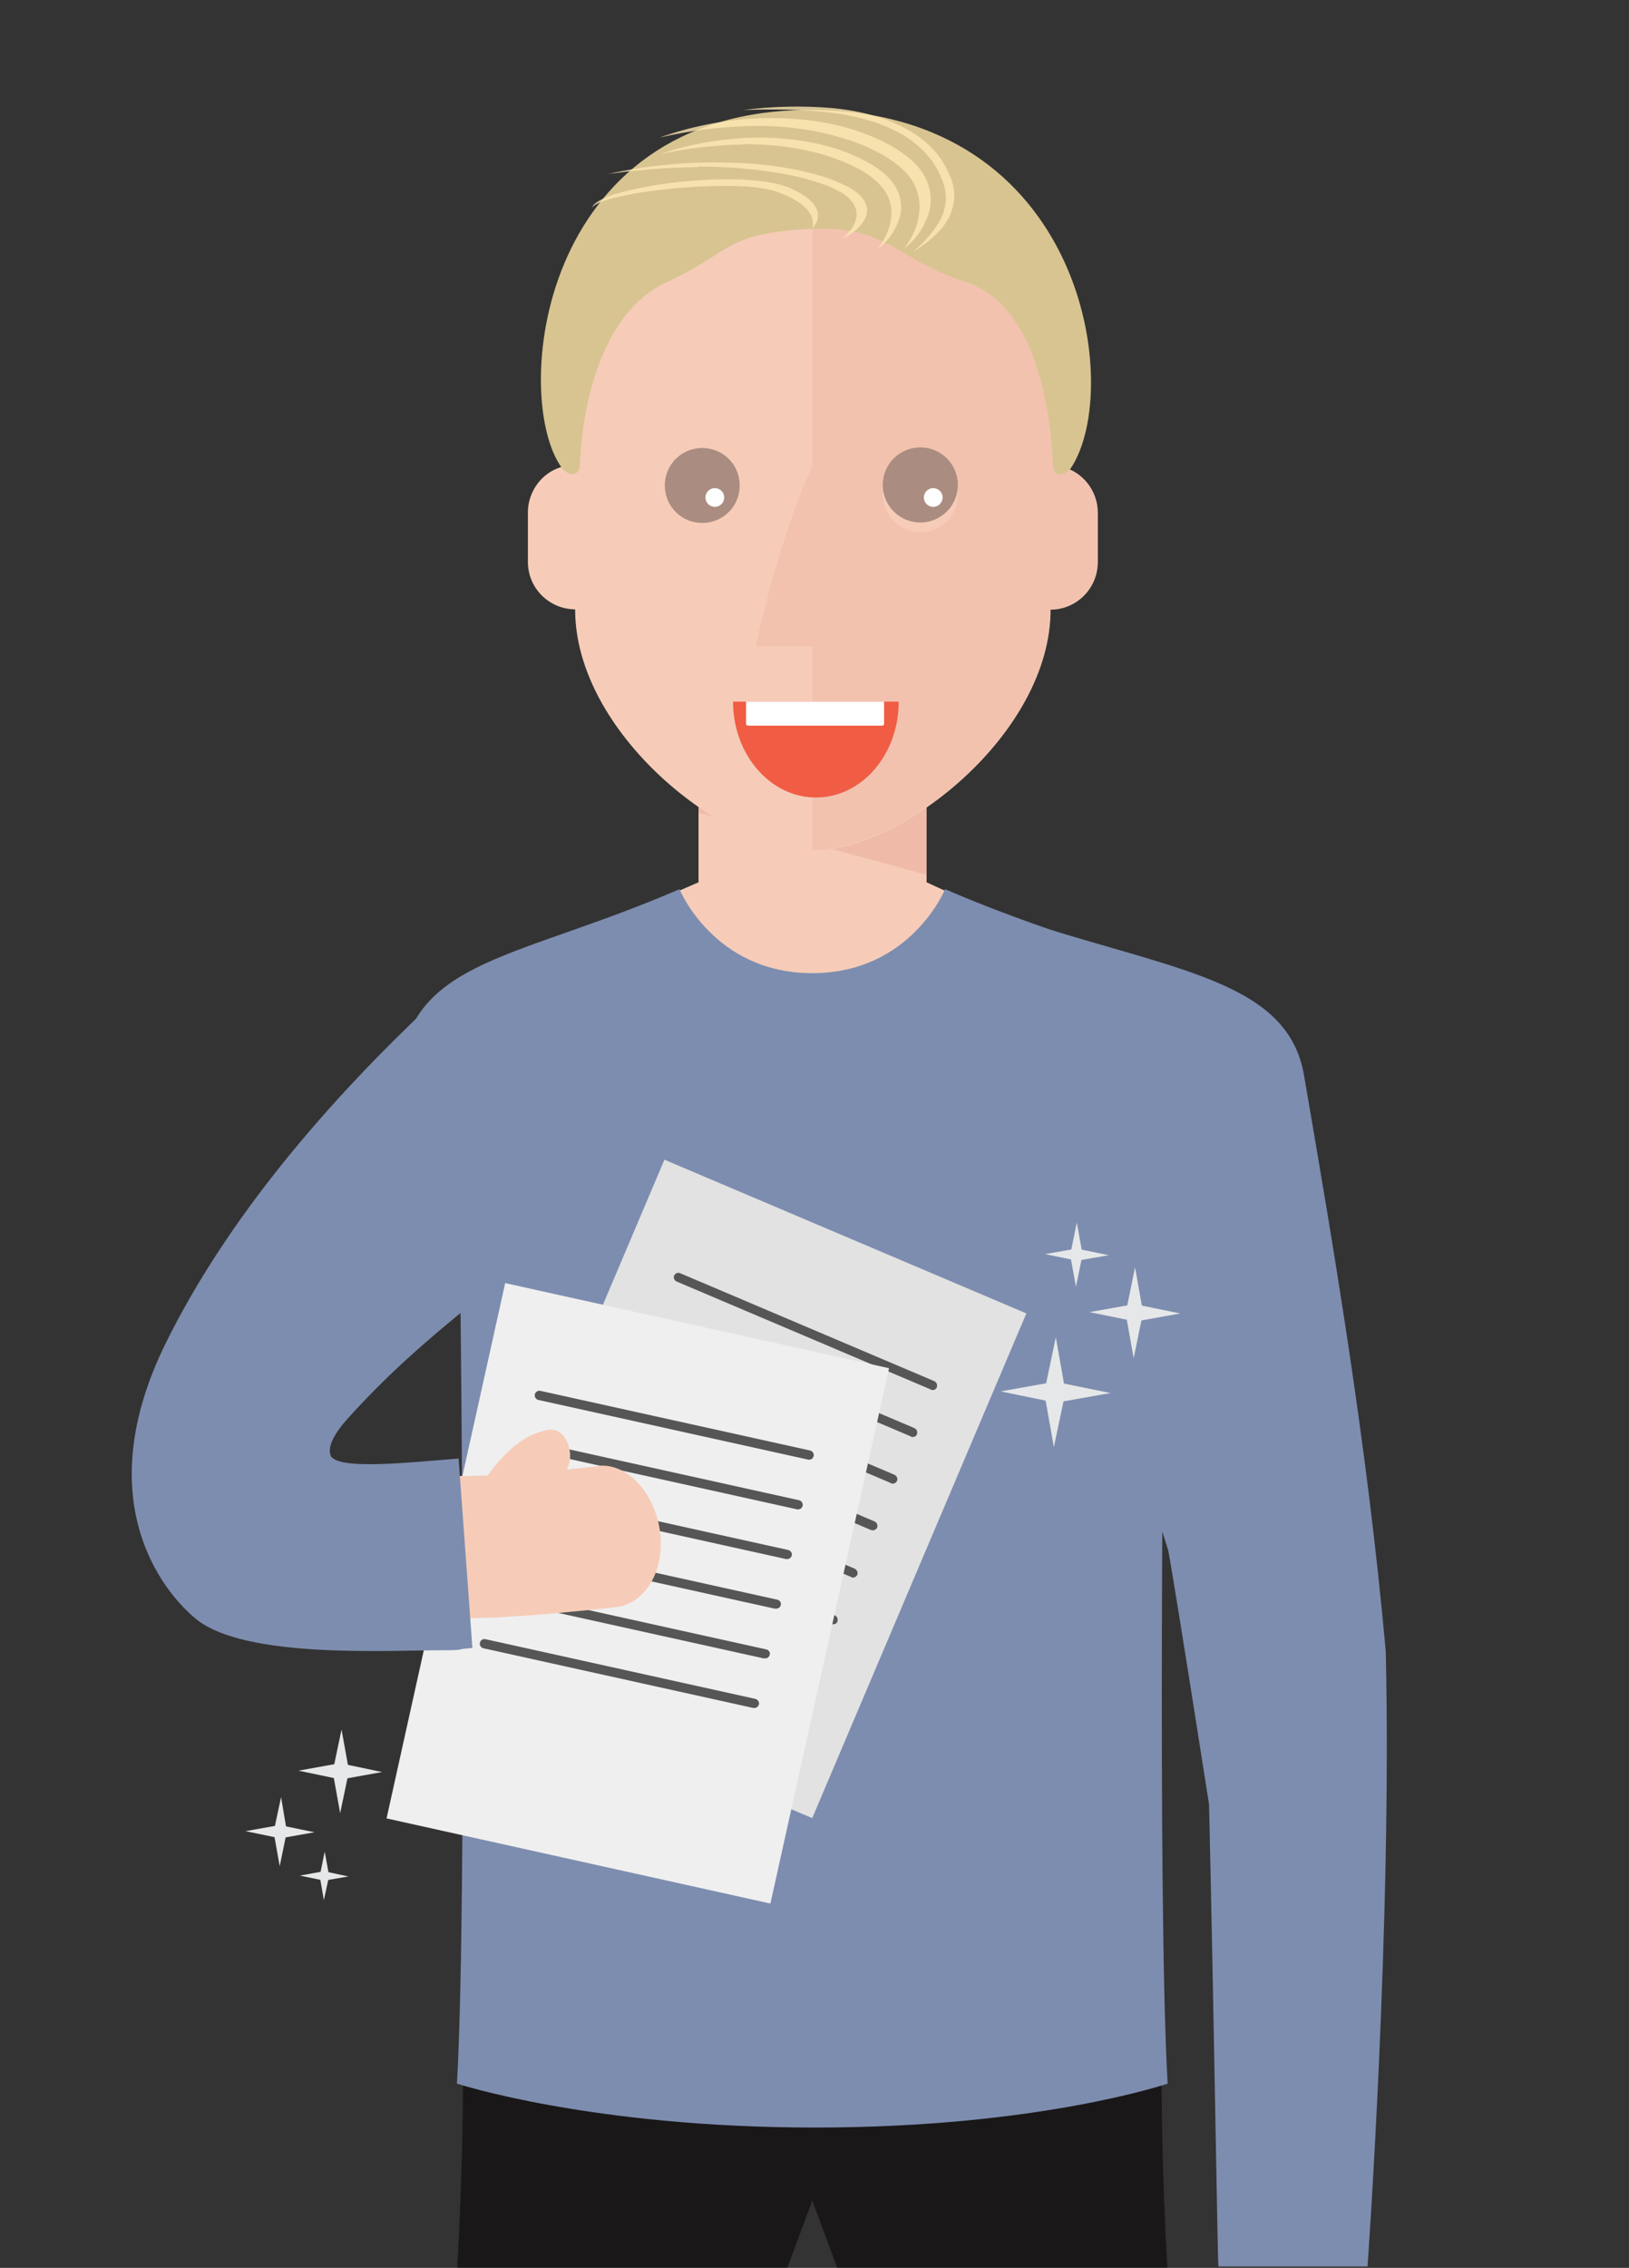 <?xml version="1.0" encoding="UTF-8"?>
<svg id="Laag_1" data-name="Laag 1" xmlns="http://www.w3.org/2000/svg" version="1.1" viewBox="0 0 590 821">
  <rect x="0" y="0" width="590" height="821" fill="#333333" stroke="none"/>
  <defs>
    <style>
      .cls-1 {
        fill: #565656;
      }

      .cls-1, .cls-2, .cls-3, .cls-4, .cls-5, .cls-6, .cls-7, .cls-8, .cls-9, .cls-10, .cls-11, .cls-12, .cls-13, .cls-14, .cls-15, .cls-16 {
        stroke-width: 0px;
      }

      .cls-2 {
        fill: #7d8daf;
      }

      .cls-3 {
        fill: #ffe9b3;
      }

      .cls-4 {
        fill: #aa8d80;
      }

      .cls-5 {
        fill: #1a1718;
      }

      .cls-6 {
        fill: #d8c491;
      }

      .cls-7, .cls-13 {
        fill: #f6ccb8;
      }

      .cls-8 {
        fill: #f2c2af;
      }

      .cls-17 {
        opacity: .8;
      }

      .cls-9 {
        fill: #e2e2e2;
      }

      .cls-18, .cls-13, .cls-15 {
        isolation: isolate;
      }

      .cls-10 {
        fill: #e6e7e8;
      }

      .cls-11 {
        fill: #f05d44;
      }

      .cls-12 {
        fill: #fff;
      }

      .cls-13, .cls-15 {
        mix-blend-mode: multiply;
      }

      .cls-14 {
        fill: #efefef;
      }

      .cls-15 {
        fill: #c8c8c8;
      }

      .cls-16 {
        fill: #efbba8;
      }
    </style>
  </defs>
  <g class="cls-18">
    <g id="Laag_1-2" data-name="Laag 1">
      <path class="cls-15" d="M137.7,254h.1c0,0,0,.2,0,.2,0-.1,0-.2-.1-.2Z"/>
      <polygon class="cls-7" points="348.4 325.3 335.6 319.4 335.6 278.5 253 278.5 253 319.4 240.1 325 243.6 440.9 253 440.9 253 458.6 335.6 458.6 335.6 440.9 345 440.9 348.4 325.3"/>
      <polygon class="cls-16" points="253 278.5 253 294.2 335.6 316.7 335.6 278.5 253 278.5"/>
      <path class="cls-5" d="M166.9,708.2s2.5,46.1-1.3,112.7h119.6l9-24.3,9,24.3h119.6c-3.8-66.6-1.3-112.7-1.3-112.7"/>
      <path class="cls-2" d="M295.3,770.2c81,0,127.6-15.9,127.6-15.9-3.8-66.6-1.3-279.5-1.3-279.5.2.4,31.1-26.8,21.9-89.1-5.7-38.5-42.8-38.5-101.2-63.8,0,0-12.4,30.4-48.1,30.4s-48.1-30.4-48.1-30.4c-58.3,25.2-95.4,25.2-101.2,63.8-9.2,62.3,21.6,89.5,21.9,89.1,0,0,2.5,212.9-1.3,279.5,0,0,48.6,15.9,129.6,15.9Z"/>
      <path class="cls-2" d="M376.9,335.5c52.2,16.3,89.8,21,95.4,53.8,10.7,62.3,22.8,132.9,29.6,208.5,2.3,98.7-6.6,222.7-6.6,222.7h-54c-.3-.5-1.4-79.8-3.4-167.3-10-63.8-14.6-91.9-14.9-92.3l-58-184.5c.9-1.9,7.1-29.7,11.8-41Z"/>
      <path class="cls-7" d="M384.3,168.8l2.8-36.3c0-47.5-45.4-86-92.8-86s-92.8,38.5-92.8,86l2.8,36.3c-2.6.6-5,1.8-7.1,3.6-3.8,3.3-6,8.1-6,13.1v17.9c0,9.5,7.6,17.1,17.1,17.2,0,44.8,53.9,87.4,86.1,87.4s86.1-42.5,86.1-87.3c9.4,0,17.1-7.7,17.1-17.2v-17.9c0-7.9-5.5-14.8-13.1-16.6Z"/>
      <path class="cls-8" d="M384.3,168.8l2.8-36.3c0-47.5-45.4-86-92.8-86v122.1c-12.5,26.7-20.6,65.3-20.6,65.3h20.6v73.9c32.2,0,86.1-42.5,86.1-87.3,9.4,0,17.1-7.7,17.1-17.2v-17.8c0-7.9-5.4-14.8-13.1-16.6Z"/>
      <path class="cls-13" d="M267.9,178.7c.3,7.5-5.6,13.8-13.1,14-7.5.3-13.8-5.6-14-13.1-.3-7.5,5.6-13.8,13.1-14,7.5-.3,13.8,5.6,14,13.1,0,0,0,0,0,0Z"/>
      <path class="cls-4" d="M267.9,175.3c.3,7.5-5.6,13.8-13.1,14-7.5.3-13.8-5.6-14-13.1-.3-7.5,5.6-13.8,13.1-14,7.5-.3,13.8,5.6,14,13.1,0,0,0,0,0,0Z"/>
      <path class="cls-12" d="M262.3,180c0,1.9-1.4,3.4-3.3,3.5-1.9,0-3.4-1.4-3.5-3.3,0-1.9,1.4-3.4,3.3-3.5,1.9,0,3.4,1.4,3.5,3.2,0,0,0,0,0,0Z"/>
      <circle class="cls-13" cx="333.4" cy="179.2" r="13.6" transform="translate(-25.7 298.8) rotate(-46.7)"/>
      <circle class="cls-4" cx="333.4" cy="175.7" r="13.6" transform="translate(-23.2 297.7) rotate(-46.7)"/>
      <path class="cls-12" d="M341.4,180c0,1.9-1.4,3.4-3.3,3.5-1.9,0-3.4-1.4-3.5-3.3,0-1.9,1.4-3.4,3.3-3.5,1.9,0,3.4,1.4,3.5,3.2,0,0,0,0,0,0Z"/>
      <path class="cls-6" d="M293.3,39.8c-99.1,0-108,104.8-89.8,129.6,2.2,3,6.3,3.1,6.5-.6.9-24.1,8.7-56.2,31.4-66.6,23.9-11,20.5-17.5,51.1-19.3,28.9-1.7,31.4,10.8,57.5,19.3,23.7,7.7,30.5,42.5,31.4,66.6.1,3.8,4.4,3.8,6.5.6,19-28.7,5-129.6-94.6-129.6Z"/>
      <rect class="cls-9" x="168.1" y="467.8" width="198.5" height="142.4" transform="translate(-333.2 574.5) rotate(-67)"/>
      <path class="cls-1" d="M337.1,503l-92.1-39.1c-.8-.4-1.2-1.4-.8-2.2.4-.8,1.3-1.1,2.1-.8l92.1,39.1c.8.4,1.2,1.3.9,2.2s-1.3,1.2-2.2.9h0Z"/>
      <path class="cls-1" d="M329.9,520l-92.1-39.1c-.8-.4-1.2-1.4-.8-2.2.4-.8,1.3-1.1,2.1-.8l92.1,39.1c.8.4,1.2,1.3.9,2.2s-1.3,1.2-2.2.9h0Z"/>
      <path class="cls-1" d="M322.7,536.9l-92.1-39.1c-.8-.4-1.2-1.4-.8-2.2.4-.8,1.3-1.1,2.1-.8l92.1,39.1c.8.4,1.2,1.3.9,2.2-.4.8-1.3,1.2-2.2.9,0,0,0,0,0,0Z"/>
      <path class="cls-1" d="M315.5,553.9l-92.1-39.1c-.8-.4-1.2-1.3-.9-2.2.4-.8,1.3-1.2,2.2-.9h0l92.1,39.1c.8.4,1.2,1.3.9,2.2-.4.8-1.3,1.2-2.2.9,0,0,0,0,0,0Z"/>
      <path class="cls-1" d="M308.3,570.9l-92.1-39.1c-.8-.4-1.2-1.4-.8-2.2.4-.8,1.3-1.1,2.1-.8l92.1,39.1c.8.4,1.2,1.3.9,2.2-.4.8-1.3,1.2-2.2.9h0Z"/>
      <path class="cls-1" d="M301.1,587.8l-92.1-39.1c-.8-.4-1.2-1.4-.8-2.2.4-.8,1.3-1.1,2.1-.8l92.1,39.1c.8.4,1.2,1.3.9,2.2s-1.3,1.2-2.2.9h0Z"/>
      <rect class="cls-14" x="131.6" y="505.3" width="198.5" height="142.4" transform="translate(-381.8 677.4) rotate(-77.5)"/>
      <path class="cls-1" d="M292.7,528.4l-97.7-21.6c-.9-.2-1.5-1.1-1.3-2,.2-.9,1.1-1.5,2-1.3h0l97.7,21.6c.9.2,1.5,1.1,1.3,2-.2.9-1.1,1.5-2,1.3Z"/>
      <path class="cls-1" d="M288.7,546.4l-97.7-21.6c-.9-.2-1.5-1.1-1.3-2s1.1-1.5,2-1.3l97.7,21.6c.9.2,1.5,1.1,1.3,2-.2.9-1.1,1.5-2,1.3h0Z"/>
      <path class="cls-1" d="M284.7,564.4l-97.7-21.6c-.9-.2-1.5-1.1-1.3-2,.2-.9,1.1-1.5,2-1.3l97.7,21.6c.9.2,1.5,1,1.4,1.9-.2.9-1,1.5-1.9,1.4,0,0,0,0-.1,0h0Z"/>
      <path class="cls-1" d="M280.8,582.4l-97.7-21.6c-.9-.2-1.5-1.1-1.3-2s1.1-1.5,2-1.3l97.7,21.6c.9.2,1.5,1,1.3,1.9-.2.9-1,1.5-1.9,1.3,0,0,0,0,0,0h0Z"/>
      <path class="cls-1" d="M276.8,600.4l-97.7-21.6c-.9-.2-1.5-1.1-1.3-2s1.1-1.5,2-1.3l97.7,21.6c.9.2,1.5,1,1.3,1.9-.2.9-1,1.5-1.9,1.3,0,0,0,0,0,0h0Z"/>
      <path class="cls-1" d="M272.8,618.3l-97.7-21.6c-.9-.2-1.5-1.1-1.3-2,.2-.9,1.1-1.5,2-1.3l97.7,21.6c.9.2,1.5,1,1.4,1.9-.2.9-1,1.5-1.9,1.4,0,0,0,0-.1,0h0Z"/>
      <path class="cls-7" d="M216.6,530.8s-16.2,1.8-28.8,2.7l-9.2.6-7.9.2h-7.6l-1.2,51.5h9.5l9.5-.3,10.7-.7c14.4-1.1,31.7-3,31.7-3,11.1-1.5,17.9-14.4,15.6-28.4s-12.5-24-22.4-22.7Z"/>
      <path class="cls-7" d="M199.5,517.5c-8.5,1-15.1,7-20.1,13-3.2,3.9-6,8-8.3,12.4-2,3.7-1.5,9.2,1.3,12s6.9,2,8.9-1.8c0,0,.6-1.2,1.6-2.8,1.3-2.1,2.7-4.1,4.3-6,3.6-4.4,8.4-8.9,14.2-9.6,3.4-.4,5.6-4.5,5-9.2s-3.6-8.2-6.9-7.9Z"/>
      <path class="cls-2" d="M161.7,597.4c-21.2,0-72.9,3.2-90.7-11.3-12.5-10.2-38.7-43.4-11.1-99.6,22.9-46.6,60.2-88.9,95.2-121.9l61.5,68.8c-32.4,30.6-60.4,46.5-90.9,80.4-9.2,10.3-5.6,13.8-5.3,14,4.9,4,26.4,1.8,45.7.2l5,68.6c-6.4.4-2.7.8-9.4.8Z"/>
      <polygon class="cls-10" points="381.7 523.9 378.2 504.1 382.4 484.1 385.9 503.9 381.7 523.9"/>
      <polygon class="cls-10" points="362.4 503.7 382.1 500.2 402.2 504.3 382.4 507.8 362.4 503.7"/>
      <polygon class="cls-10" points="410.6 491.7 407.7 475.4 411.1 458.8 414 475.1 410.6 491.7"/>
      <polygon class="cls-10" points="394.6 475 410.9 472.1 427.5 475.5 411.2 478.4 394.6 475"/>
      <polygon class="cls-10" points="389.7 465.8 387.6 454.3 390 442.6 392.1 454.1 389.7 465.8"/>
      <polygon class="cls-10" points="378.5 454 389.9 452 401.6 454.4 390.1 456.4 378.5 454"/>
      <polygon class="cls-10" points="123.7 626.1 126.4 641.1 123.2 656.4 120.5 641.4 123.7 626.1"/>
      <polygon class="cls-10" points="138.4 641.5 123.4 644.2 108.1 641 123.1 638.3 138.4 641.5"/>
      <polygon class="cls-10" points="101.8 650.6 103.9 663 101.3 675.6 99.1 663.2 101.8 650.6"/>
      <polygon class="cls-10" points="113.9 663.3 101.5 665.5 88.9 662.9 101.3 660.7 113.9 663.3"/>
      <polygon class="cls-10" points="117.6 670.3 119.2 679.1 117.3 687.9 115.8 679.2 117.6 670.3"/>
      <polygon class="cls-10" points="126.2 679.3 117.4 680.8 108.6 679 117.3 677.4 126.2 679.3"/>
      <path class="cls-11" d="M325.5,254c0,19.2-13.4,34.7-30,34.7s-30-15.6-30-34.7h60Z"/>
      <path class="cls-12" d="M270.2,254h50v8c0,.4-.3.7-.7.7,0,0,0,0,0,0h-48.6c-.4,0-.7-.3-.7-.7,0,0,0,0,0,0h0v-8h0Z"/>
      <g class="cls-17">
        <path class="cls-3" d="M272.9,45.6c11.4-.2,22.7,1.4,33.3,4.7,5.2,1.6,10,3.7,14.4,6.3,2.2,1.3,4.1,2.7,5.9,4.3,1.7,1.5,3.1,3.2,4.2,5,2.1,3.8,2.8,7.9,2.1,12-.6,4.3-2.5,8.4-5.4,12.1,2.1-1.6,3.9-3.4,5.3-5.4,1.4-2,2.5-4.1,3.3-6.3,2.6-6.9.6-14.3-5.4-19.9-2-1.8-4.2-3.4-6.6-4.9-4.8-2.8-10.1-5.1-15.7-6.8-5.6-1.7-11.5-2.8-17.5-3.4-5.9-.6-11.9-.7-17.9-.4-11.8.7-23.3,3.1-34,6.9,11.1-2.6,22.6-4,34.2-4.2Z"/>
      </g>
      <g class="cls-17">
        <path class="cls-3" d="M301,40.8c5.1.6,10.2,1.7,15,3.2,4.7,1.5,9.1,3.5,13,6.1,3.8,2.6,6.9,5.7,9.2,9.1,1.1,1.7,2.1,3.5,2.8,5.4,2.5,5.5,2,11.4-1.4,16.6-2.3,3.6-5.2,6.9-8.8,9.8,4.4-2.5,8-5.5,10.8-9,1.4-1.8,2.5-3.7,3.1-5.8.7-2,1-4.1.9-6.2-.1-2.1-.6-4.2-1.5-6.2-.8-2-1.8-3.9-3-5.8-2.4-3.7-5.9-7-10.1-9.7-4.2-2.7-9-4.8-14.1-6.3-5.1-1.5-10.3-2.4-15.7-2.9-10.7-.9-21.4-.6-32,.7,10.8-.3,21.5-.3,31.8,1Z"/>
      </g>
      <g class="cls-17">
        <path class="cls-3" d="M218.5,72.8c1.8-.6,3.7-1.2,5.8-1.6,4.1-.9,8.3-1.7,12.8-2.2,8.8-1.2,17.9-1.7,27-1.7,4.3,0,8.7.3,12.8,1,.9.2,1.9.4,2.8.6.4.1.8.2,1.2.4l1.2.4c1.6.6,3.2,1.3,4.6,2,2.9,1.5,5,3.2,6.3,5,1.3,1.9,1.7,3.9,1.2,5.9,3.8-3.8,2.3-8.7-3.6-12.2-1.4-.9-3.1-1.7-4.9-2.5-.5-.2-.9-.4-1.4-.5s-1.1-.4-1.6-.5c-1.1-.3-2.3-.6-3.5-.8-4.7-.8-9.8-1.2-14.9-1.2-4.9,0-9.8.2-14.6.6-4.8.4-9.4,1-13.9,1.8-2.3.4-4.4.8-6.6,1.3-2.2.5-4.2,1-6.2,1.6-2,.6-3.8,1.3-5.3,2.1-1.6.8-2.8,1.7-3.3,2.8.9-.9,2.4-1.7,4.2-2.3Z"/>
      </g>
      <g class="cls-17">
        <path class="cls-3" d="M269.2,52.2c10.2-.1,20.3,1.2,29.7,4,4.6,1.4,8.9,3.2,12.9,5.4,1.9,1.1,3.7,2.3,5.2,3.7,1.5,1.3,2.8,2.7,3.8,4.3,1.9,3.2,2.5,6.7,1.8,10.2-.6,3.6-2.2,7.1-4.8,10.3,1.9-1.3,3.5-2.9,4.7-4.6,1.2-1.7,2.2-3.5,2.9-5.4,2.3-5.9.5-12.2-4.8-17-1.8-1.5-3.7-2.9-5.9-4.1-4.3-2.4-9-4.4-14-5.8-5-1.4-10.2-2.4-15.6-2.9-5.3-.5-10.6-.6-16-.3-10.5.6-20.8,2.6-30.4,5.9,9.9-2.2,20.1-3.4,30.5-3.6Z"/>
      </g>
      <g class="cls-17">
        <path class="cls-3" d="M252.8,60.3c10.9,0,21.7.9,31.8,2.8,4.9.9,9.6,2.2,13.8,3.7,2.1.7,3.9,1.6,5.6,2.5,1.6.9,3,1.9,4,3,2,2.2,2.7,4.7,2,7.1-.6,2.5-2.4,4.9-5.2,7.1,2-.9,3.8-2,5.1-3.1,1.3-1.2,2.4-2.4,3.1-3.7,2.5-4.1.5-8.4-5.2-11.7-1.9-1-4-2-6.3-2.9-4.6-1.7-9.6-3-15-4-5.3-1-11-1.7-16.7-2-5.7-.3-11.4-.4-17.1-.2-11.3.4-22.3,1.8-32.5,4.1,10.6-1.5,21.6-2.4,32.6-2.5Z"/>
      </g>
    </g>
  </g>
</svg>